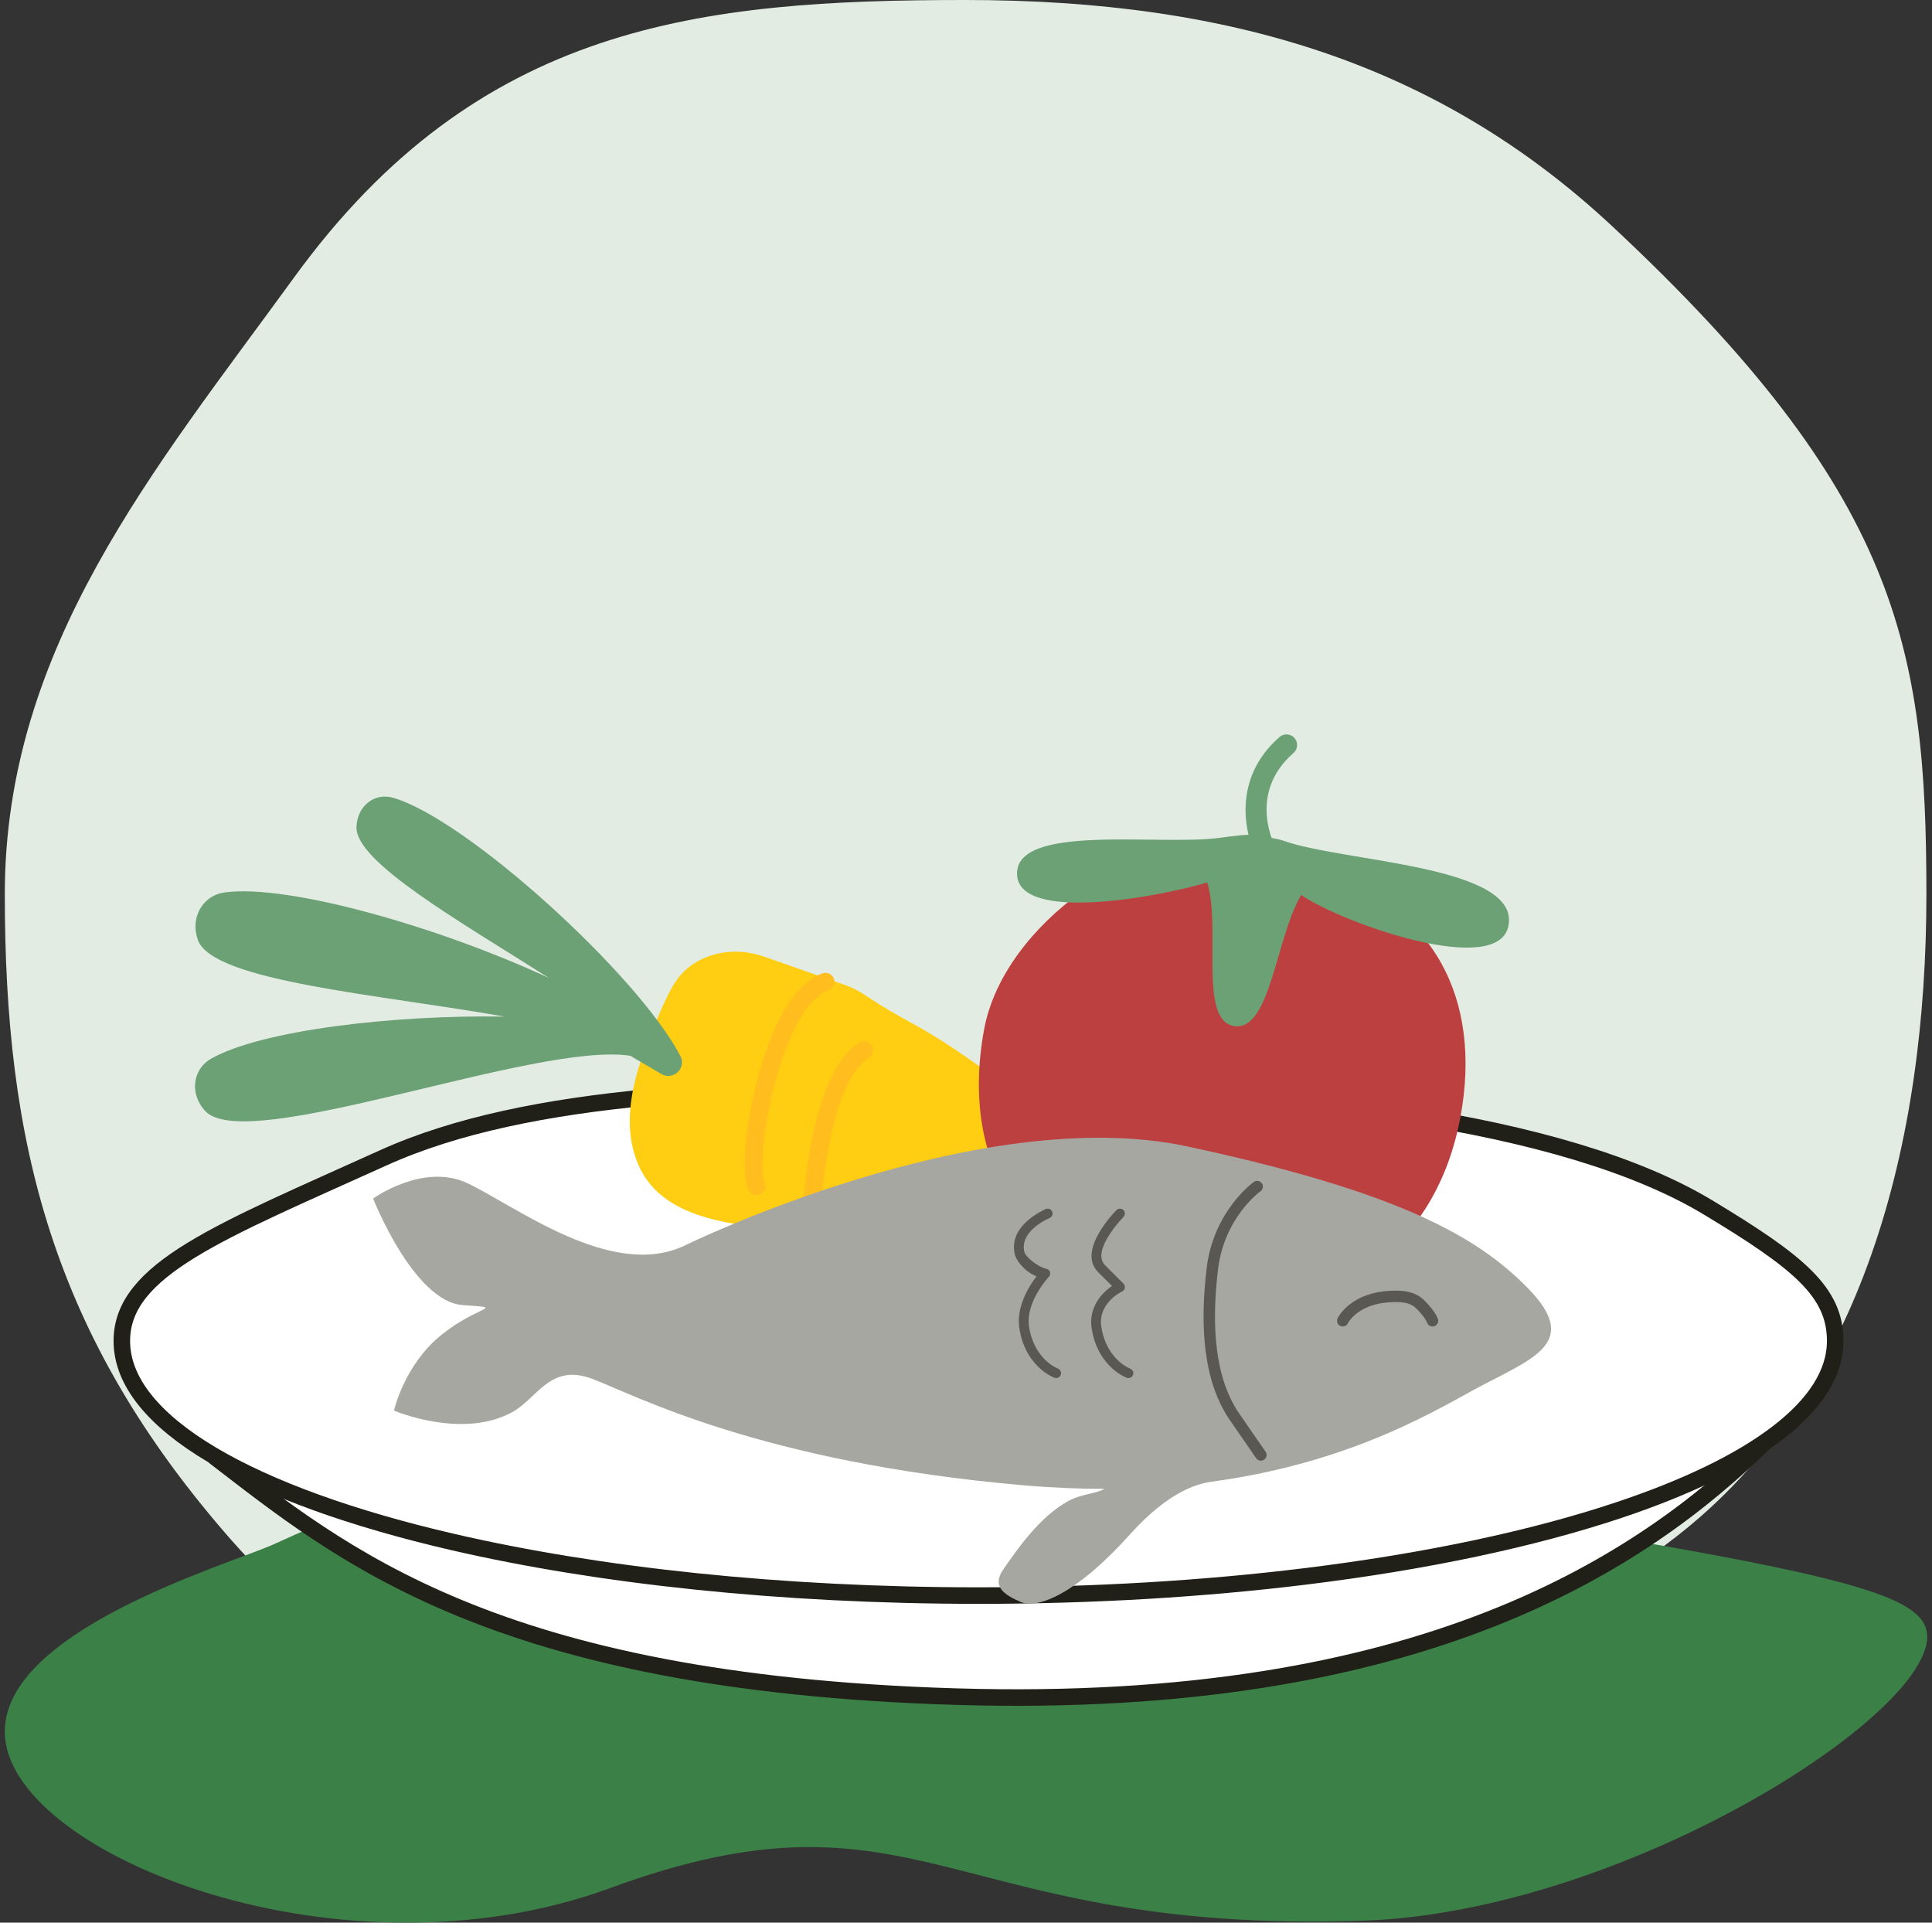 <svg width="201" height="200" viewBox="0 0 201 200" fill="none" xmlns="http://www.w3.org/2000/svg">
<rect x="0" y="0" width="201" height="200" fill="#333333" stroke="none"/>
<g clip-path="url(#clip0_1307_4095)">
<path d="M200.418 93.016C200.418 118.702 193.94 144.781 174.239 159.966C144.351 183.002 128.061 186.032 100.459 186.032C72.857 186.032 43.962 182.809 24.134 160.276C5.308 138.882 0.5 118.702 0.5 93.016C0.5 67.329 16.095 48.81 30.631 28.813C49.79 2.459 72.855 0 100.459 0C128.063 0 149.679 6.685 167.741 23.542C197.496 51.312 200.418 67.329 200.418 93.016Z" fill="#E2ECE3"/>
<path d="M0.534 180.814C1.734 193.207 35.783 206.563 63.456 196.411C95.694 184.585 98.526 201.202 141.684 199.802C168.778 198.924 201.043 178.392 200.493 170.04C200.138 164.647 185.563 162.543 115.273 151.518C76.403 145.421 52.005 149.841 28.53 160.615C23.944 162.72 -0.537 169.755 0.534 180.814Z" fill="#3B8047"/>
</g>
<path d="M183.652 149.975C170.989 162.402 148.048 177.959 99.421 176.486C51.27 175.03 35.461 161.61 22.241 151.471" fill="white"/>
<path d="M183.652 149.975C170.989 162.402 148.048 177.959 99.421 176.486C51.27 175.03 35.461 161.61 22.241 151.471" stroke="#212018" stroke-width="1.72" stroke-miterlimit="10"/>
<path d="M190.929 139.49C190.929 146.255 182.396 152.428 168.353 157.107C159.45 160.075 148.335 162.444 135.776 163.983C125.306 165.267 113.831 165.976 101.802 165.976C81.193 165.976 62.22 163.898 47.123 160.408C26.161 155.562 12.675 147.995 12.675 139.49C12.675 132.014 22.87 128.138 39.86 120.447C55.059 113.565 77.735 113.005 101.802 113.005C133.879 113.005 162.776 116.603 177.696 125.597C187.146 131.293 190.929 134.395 190.929 139.49Z" fill="white" stroke="#212018" stroke-width="1.72" stroke-miterlimit="10"/>
<path d="M128.493 139.967C131.213 140.586 132.833 140.762 134.276 140.857C136.282 140.991 137.947 140.968 141.737 141.76C143.52 141.895 144.447 140.169 143.149 138.938C137.847 135.17 137.438 135.761 132.064 132.095C126.686 128.43 126.783 128.289 121.403 124.622C116.025 120.957 115.956 121.06 110.576 117.393C105.196 113.726 105.467 113.331 100.089 109.662C95.024 106.207 94.421 106.46 89.874 103.436C89.273 103.036 88.623 102.71 87.941 102.472L79.46 99.501C77.008 98.642 74.251 98.861 72.088 100.301C70.223 101.541 69.537 103.253 67.908 107.07C65.37 112.991 65.023 117.07 66.074 120.276C67.37 124.234 70.686 126.394 76.717 127.364C83.24 128.709 83.27 128.595 89.766 130.073C96.257 131.55 96.126 132.13 102.619 133.609L128.495 139.965L128.493 139.967Z" fill="#FFCD12"/>
<path d="M79.468 123.925C79.382 124.042 79.267 124.141 79.125 124.21C78.662 124.436 78.105 124.245 77.879 123.782C76.814 121.603 77.974 113.56 80.134 108.139C81.642 104.353 83.465 102.035 85.551 101.253C86.034 101.074 86.57 101.316 86.751 101.8C86.932 102.28 86.688 102.819 86.204 103.001C84.674 103.574 83.134 105.645 81.866 108.829C79.6 114.517 78.938 121.7 79.554 122.964C79.713 123.286 79.665 123.656 79.468 123.925Z" fill="#FFBD1E"/>
<path d="M85.036 129.063C84.862 129.299 84.58 129.452 84.263 129.444C83.75 129.433 83.34 129.006 83.351 128.493C83.367 127.822 83.771 112.023 89.391 108.457C89.824 108.181 90.403 108.309 90.677 108.744C90.951 109.179 90.824 109.756 90.389 110.031C86.418 112.551 85.309 124.241 85.215 128.531C85.211 128.73 85.146 128.913 85.036 129.063Z" fill="#FFBD1E"/>
<path d="M70.007 111.832C70.809 111.545 71.188 110.616 70.794 109.862C66.41 101.446 48.522 85.159 40.874 82.98C38.935 82.429 37.149 83.867 37.087 86.033C36.978 89.699 47.91 95.87 57.118 101.739C45.94 96.526 30.106 91.934 23.39 92.83C21.076 93.138 19.754 95.47 20.586 97.778C22.139 102.096 39.488 103.444 52.486 105.749C40.947 105.552 27.184 107.17 21.98 110.118C20.011 111.233 19.711 113.8 21.345 115.566C25.628 120.198 55.687 108.335 65.569 109.821L68.816 111.725C69.178 111.938 69.614 111.976 70.008 111.836L70.007 111.832Z" fill="#6CA075"/>
<path d="M151.954 116.105C149.467 129.79 138.772 137.973 122.897 135.107C105.964 132.054 99.887 120.816 102.375 107.131C104.445 95.746 119.25 86.549 125.75 88.871C127.886 89.633 128.872 90.877 131.157 91.37C134.294 92.047 135.663 90.082 137.089 90.52C149.298 94.261 154.16 103.981 151.958 116.104L151.954 116.105Z" fill="#BD4040"/>
<path d="M135.378 93.101C139.702 96.072 155.756 101.694 156.92 96.372C158.312 90.018 139.731 89.673 133.624 87.484C132.938 87.24 131.351 86.992 130.828 86.898C129.898 86.731 128.502 86.938 126.861 87.158C120.596 88.004 105.497 85.598 105.815 91.029C106.103 95.966 120.431 93.339 125.594 91.799C127.079 96.471 124.643 106.148 128.398 106.733C132.181 107.322 132.752 97.448 135.375 93.103L135.378 93.101Z" fill="#6CA075"/>
<path d="M132.235 89.796C131.718 90.023 131.106 89.822 130.826 89.32C129.454 86.836 128.163 80.993 133.118 76.665C133.578 76.265 134.276 76.312 134.677 76.771C135.078 77.231 135.03 77.928 134.57 78.329C129.705 82.58 132.632 88.025 132.759 88.255C133.053 88.787 132.858 89.459 132.325 89.753C132.294 89.767 132.263 89.784 132.232 89.798L132.235 89.796Z" fill="#6CA075"/>
<path d="M158.967 134.01C153.613 128.529 145.327 123.939 123.554 119.259C101.78 114.579 71.284 129.54 71.284 129.54C63.619 133.246 53.478 125.316 48.507 123.021C43.918 120.982 38.819 124.677 38.819 124.677C38.819 124.677 43.026 135.385 48.146 135.759C52.751 136.096 49.859 135.706 45.958 138.828C42.056 141.948 40.987 146.731 40.987 146.731C40.987 146.731 48.126 149.789 53.352 146.858C55.938 145.407 57.247 141.785 61.618 143.431C65.99 145.077 79.045 152.11 106.446 154.501C109.414 154.76 112.23 154.876 114.902 154.875C114.109 155.349 112.526 155.421 111.294 156.061C108.107 157.718 105.685 161.415 104.411 163.2C103.138 164.985 104.411 165.878 106.196 166.642C107.981 167.407 112.06 165.749 117.541 159.632C121.897 154.768 124.985 154.344 125.805 154.167C125.908 154.154 126.008 154.14 126.109 154.125C126.116 154.125 126.12 154.125 126.12 154.125C126.12 154.125 126.117 154.125 126.112 154.125C141.143 152.062 149.99 146.304 154.251 144.082C159.833 141.169 164.322 139.494 158.968 134.011L158.967 134.01Z" fill="#A7A7A2"/>
<path d="M130.795 123.431C130.795 123.431 126.796 126.253 126.119 132.044C125.442 137.835 125.736 143.472 128.457 147.409L131.178 151.348" stroke="#595852" stroke-width="1.188" stroke-miterlimit="10" stroke-linecap="round"/>
<path d="M139.695 137.388C139.695 137.388 140.744 135.23 144.179 134.902C146.857 134.646 147.49 135.348 148.193 136.145C148.896 136.943 149.033 137.388 149.033 137.388" stroke="#595852" stroke-width="1.188" stroke-miterlimit="10" stroke-linecap="round"/>
<path d="M117.403 143.351C117.338 143.351 117.272 143.338 117.208 143.312C116.759 143.127 115.884 142.667 115.061 141.656C114.265 140.679 113.763 139.491 113.567 138.124C113.263 136.006 114.595 134.51 115.688 133.774L114.246 132.331C111.999 130.084 115.987 126.045 116.158 125.874C116.357 125.675 116.68 125.675 116.878 125.874C117.076 126.074 117.078 126.395 116.878 126.595C116.845 126.63 113.461 130.104 114.966 131.611L116.878 133.523C117.129 133.774 117.054 134.197 116.732 134.346C116.631 134.394 114.226 135.556 114.574 137.979C114.926 140.43 116.401 141.866 117.568 142.358C117.816 142.463 117.967 142.731 117.888 142.989C117.819 143.212 117.616 143.351 117.399 143.351H117.403Z" fill="#595852"/>
<path d="M109.881 143.35C109.816 143.35 109.75 143.337 109.686 143.311C109.237 143.126 108.363 142.666 107.539 141.655C106.743 140.679 106.241 139.49 106.045 138.123C105.725 135.891 107.057 133.781 107.841 132.761C106.988 132.48 105.786 131.406 105.567 130.423C104.906 127.446 108.593 125.875 108.75 125.787C108.996 125.65 109.307 125.74 109.443 125.986C109.58 126.232 109.491 126.542 109.245 126.679C109.213 126.697 106.068 127.969 106.563 130.201C106.688 130.762 108.001 131.8 108.848 131.98L108.864 131.983C109.247 132.065 109.393 132.535 109.123 132.818L109.112 132.829C109.088 132.855 106.688 135.417 107.055 137.975C107.407 140.426 108.882 141.862 110.05 142.354C110.297 142.459 110.448 142.727 110.37 142.985C110.3 143.208 110.098 143.347 109.881 143.347V143.35Z" fill="#595852"/>
<defs>
<clipPath id="clip0_1307_4095">
<rect width="200" height="200" fill="white" transform="translate(0.5)"/>
</clipPath>
</defs>
</svg>

